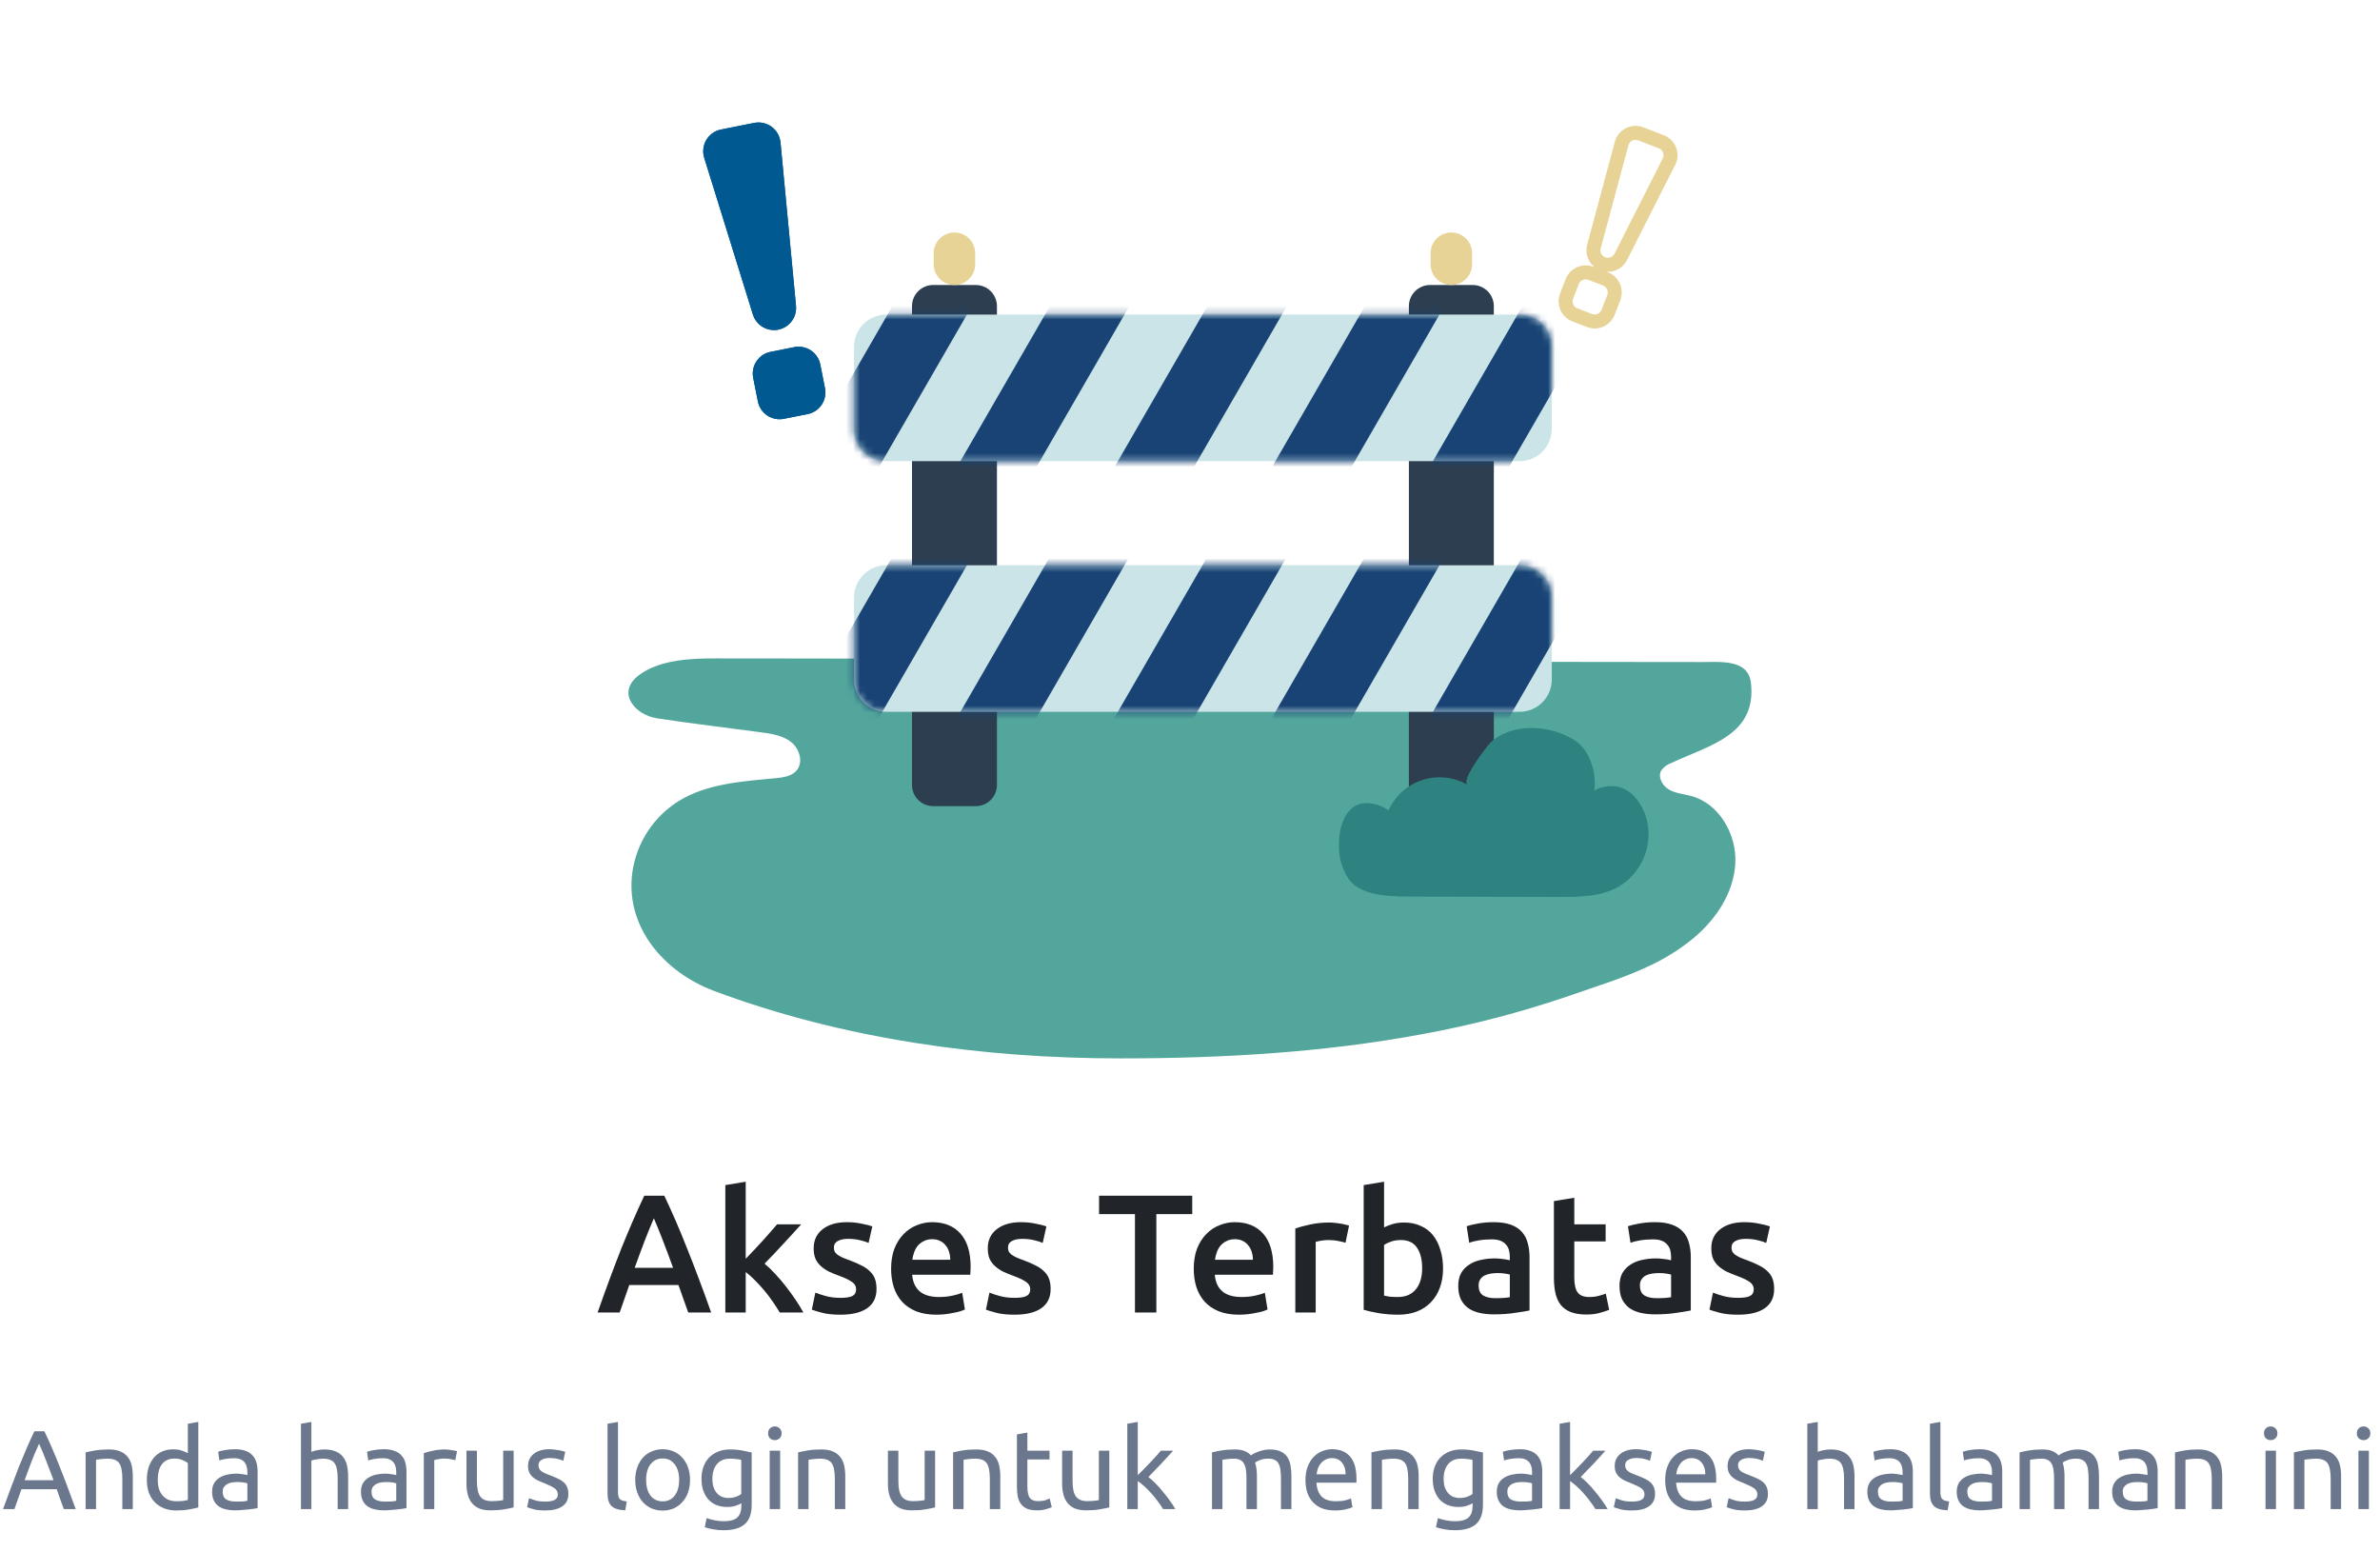 <svg width="339" height="221" viewBox="0 0 339 221" fill="none" xmlns="http://www.w3.org/2000/svg">
<g clip-path="url(#clip0_3231_49714)">
<path d="M234.59 137.713C231.061 139.354 227.298 140.495 223.572 141.796C216.699 144.155 209.659 145.993 202.51 147.292C188.368 149.92 173.943 150.73 159.577 150.73C140.003 150.73 120.055 147.985 101.654 141.103C94.612 138.438 88.924 131.987 90.097 124.045C90.409 122.031 91.146 120.107 92.26 118.401C93.375 116.695 94.84 115.246 96.558 114.151C100.641 111.587 105.689 111.283 110.492 110.825C111.558 110.723 112.763 110.553 113.467 109.727C114.463 108.559 113.888 106.635 112.688 105.681C111.489 104.726 109.884 104.492 108.365 104.289C103.44 103.623 98.493 103.047 93.578 102.296C90.444 101.816 87.714 98.639 91.019 96.144C93.999 93.91 98.589 93.751 102.118 93.767C139.875 93.767 177.632 94.092 215.389 94.252C224.451 94.289 233.471 94.252 242.511 94.284C245.139 94.284 249.004 93.884 249.393 97.231C250.268 104.694 243.498 106.102 238.066 108.66C237.487 108.86 236.983 109.232 236.621 109.727C236.088 110.691 236.802 111.934 237.767 112.472C238.732 113.01 239.873 113.08 240.934 113.373C244.921 114.482 247.41 118.885 247.17 123.016C246.931 127.147 244.441 130.895 241.275 133.56C239.241 135.235 236.993 136.631 234.59 137.713Z" fill="#52A69C"/>
<path d="M200.677 43.605V111.789C200.677 113.456 202.028 114.807 203.694 114.807H209.76C211.427 114.807 212.777 113.456 212.777 111.789V43.605C212.777 41.939 211.427 40.588 209.76 40.588H203.694C202.028 40.588 200.677 41.939 200.677 43.605Z" fill="#2C3E50"/>
<path d="M129.901 43.605V111.789C129.901 113.456 131.252 114.807 132.919 114.807H138.985C140.651 114.807 142.002 113.456 142.002 111.789V43.605C142.002 41.939 140.651 40.588 138.985 40.588H132.919C131.252 40.588 129.901 41.939 129.901 43.605Z" fill="#2C3E50"/>
<path d="M216.439 44.799H126.239C123.704 44.799 121.649 46.854 121.649 49.389V61.089C121.649 63.624 123.704 65.679 126.239 65.679H216.439C218.974 65.679 221.029 63.624 221.029 61.089V49.389C221.029 46.854 218.974 44.799 216.439 44.799Z" fill="#CAE4E7"/>
<mask id="mask0_3231_49714" style="mask-type:luminance" maskUnits="userSpaceOnUse" x="121" y="44" width="101" height="22">
<path d="M216.439 44.799H126.239C123.704 44.799 121.649 46.854 121.649 49.389V61.089C121.649 63.624 123.704 65.679 126.239 65.679H216.439C218.974 65.679 221.029 63.624 221.029 61.089V49.389C221.029 46.854 218.974 44.799 216.439 44.799Z" fill="white"/>
</mask>
<g mask="url(#mask0_3231_49714)">
<path d="M141.223 38.748L132.738 33.85L113.513 67.148L121.998 72.047L141.223 38.748Z" fill="#184374"/>
<path d="M163.661 38.746L155.176 33.848L135.95 67.146L144.436 72.045L163.661 38.746Z" fill="#184374"/>
<path d="M186.093 38.746L177.608 33.848L158.383 67.146L166.868 72.045L186.093 38.746Z" fill="#184374"/>
<path d="M208.526 38.748L200.041 33.85L180.816 67.148L189.301 72.047L208.526 38.748Z" fill="#184374"/>
<path d="M230.963 38.746L222.478 33.848L203.253 67.146L211.738 72.045L230.963 38.746Z" fill="#184374"/>
</g>
<path d="M216.439 80.498H126.239C123.704 80.498 121.649 82.553 121.649 85.088V96.789C121.649 99.323 123.704 101.378 126.239 101.378H216.439C218.974 101.378 221.029 99.323 221.029 96.789V85.088C221.029 82.553 218.974 80.498 216.439 80.498Z" fill="#CAE4E7"/>
<mask id="mask1_3231_49714" style="mask-type:luminance" maskUnits="userSpaceOnUse" x="121" y="80" width="101" height="22">
<path d="M216.439 80.498H126.239C123.704 80.498 121.649 82.553 121.649 85.088V96.789C121.649 99.323 123.704 101.378 126.239 101.378H216.439C218.974 101.378 221.029 99.323 221.029 96.789V85.088C221.029 82.553 218.974 80.498 216.439 80.498Z" fill="white"/>
</mask>
<g mask="url(#mask1_3231_49714)">
<path d="M141.221 74.446L132.736 69.547L113.511 102.846L121.996 107.745L141.221 74.446Z" fill="#184374"/>
<path d="M163.659 74.45L155.174 69.551L135.949 102.85L144.434 107.748L163.659 74.45Z" fill="#184374"/>
<path d="M186.091 74.444L177.606 69.545L158.381 102.844L166.866 107.743L186.091 74.444Z" fill="#184374"/>
<path d="M208.529 74.446L200.044 69.547L180.819 102.846L189.304 107.745L208.529 74.446Z" fill="#184374"/>
<path d="M230.966 74.444L222.481 69.545L203.256 102.844L211.741 107.743L230.966 74.444Z" fill="#184374"/>
</g>
<path d="M135.952 33.109H135.946C134.315 33.109 132.993 34.432 132.993 36.063V37.635C132.993 39.266 134.315 40.588 135.946 40.588H135.952C137.583 40.588 138.905 39.266 138.905 37.635V36.063C138.905 34.432 137.583 33.109 135.952 33.109Z" fill="#E8D397"/>
<path d="M206.727 33.109H206.722C205.091 33.109 203.769 34.432 203.769 36.063V37.635C203.769 39.266 205.091 40.588 206.722 40.588H206.727C208.358 40.588 209.68 39.266 209.68 37.635V36.063C209.68 34.432 208.358 33.109 206.727 33.109Z" fill="#E8D397"/>
<path d="M107.235 44.777L100.305 22.463C100.175 22.041 100.135 21.597 100.188 21.159C100.24 20.721 100.384 20.298 100.61 19.919C100.837 19.541 101.14 19.213 101.501 18.959C101.861 18.705 102.271 18.529 102.704 18.444L107.443 17.5C107.874 17.417 108.318 17.425 108.746 17.524C109.174 17.623 109.577 17.81 109.928 18.073C110.28 18.337 110.572 18.671 110.787 19.054C111.001 19.438 111.133 19.861 111.175 20.299L113.381 43.567C113.453 44.342 113.235 45.117 112.77 45.741C112.304 46.365 111.624 46.794 110.86 46.947C110.095 47.097 109.3 46.959 108.631 46.558C107.962 46.157 107.464 45.523 107.235 44.777ZM107.944 57.139L107.278 53.781C107.124 52.965 107.298 52.122 107.762 51.435C108.226 50.747 108.943 50.27 109.757 50.108L113.11 49.441C113.517 49.357 113.937 49.354 114.346 49.432C114.755 49.511 115.144 49.67 115.491 49.9C115.838 50.13 116.136 50.426 116.368 50.772C116.599 51.118 116.76 51.507 116.841 51.915L117.507 55.273C117.589 55.678 117.589 56.096 117.509 56.502C117.429 56.907 117.269 57.293 117.039 57.637C116.809 57.98 116.514 58.276 116.17 58.505C115.826 58.734 115.44 58.893 115.034 58.973L111.676 59.639C111.267 59.724 110.846 59.726 110.436 59.646C110.026 59.566 109.637 59.406 109.289 59.175C108.942 58.943 108.644 58.645 108.414 58.297C108.183 57.949 108.023 57.559 107.944 57.15V57.139Z" fill="#015992"/>
<path d="M107.235 44.777L100.305 22.463C100.175 22.041 100.135 21.597 100.188 21.159C100.24 20.721 100.384 20.298 100.61 19.919C100.837 19.541 101.14 19.213 101.501 18.959C101.861 18.705 102.271 18.529 102.704 18.444L107.443 17.5C107.874 17.417 108.318 17.425 108.746 17.524C109.174 17.623 109.577 17.81 109.928 18.073C110.28 18.337 110.572 18.671 110.787 19.054C111.001 19.438 111.133 19.861 111.175 20.299L113.381 43.567C113.453 44.342 113.235 45.117 112.77 45.741C112.304 46.365 111.624 46.794 110.86 46.947C110.095 47.097 109.3 46.959 108.631 46.558C107.962 46.157 107.464 45.523 107.235 44.777ZM107.944 57.139L107.278 53.781C107.124 52.965 107.298 52.122 107.762 51.435C108.226 50.747 108.943 50.27 109.757 50.108L113.11 49.441C113.517 49.357 113.937 49.354 114.346 49.432C114.755 49.511 115.144 49.67 115.491 49.9C115.838 50.13 116.136 50.426 116.368 50.772C116.599 51.118 116.76 51.507 116.841 51.915L117.507 55.273C117.589 55.678 117.589 56.096 117.509 56.502C117.429 56.907 117.269 57.293 117.039 57.637C116.809 57.98 116.514 58.276 116.17 58.505C115.826 58.734 115.44 58.893 115.034 58.973L111.676 59.639C111.267 59.724 110.846 59.726 110.436 59.646C110.026 59.566 109.637 59.406 109.289 59.175C108.942 58.943 108.644 58.645 108.414 58.297C108.183 57.949 108.023 57.559 107.944 57.15V57.139Z" fill="#015992"/>
<path d="M227.031 35.129L230.981 20.442C231.055 20.165 231.187 19.907 231.368 19.683C231.548 19.46 231.774 19.277 232.029 19.146C232.285 19.016 232.565 18.94 232.852 18.925C233.139 18.909 233.426 18.954 233.694 19.056L236.626 20.187C236.894 20.289 237.138 20.447 237.341 20.65C237.544 20.852 237.702 21.096 237.805 21.364C237.908 21.632 237.954 21.918 237.939 22.205C237.924 22.492 237.849 22.772 237.719 23.028L230.853 36.589C230.623 37.041 230.234 37.392 229.76 37.574C229.287 37.757 228.762 37.757 228.289 37.575C227.813 37.396 227.421 37.046 227.189 36.594C226.957 36.142 226.9 35.62 227.031 35.129ZM223.139 42.181L223.939 40.102C224.036 39.849 224.182 39.618 224.368 39.421C224.555 39.225 224.778 39.067 225.026 38.958C225.274 38.848 225.541 38.789 225.812 38.783C226.083 38.777 226.352 38.825 226.604 38.924L228.683 39.724C228.936 39.82 229.168 39.966 229.364 40.153C229.56 40.339 229.718 40.563 229.827 40.811C229.937 41.059 229.996 41.326 230.002 41.596C230.008 41.867 229.96 42.137 229.861 42.389L229.062 44.468C228.965 44.721 228.819 44.952 228.632 45.149C228.446 45.345 228.222 45.502 227.974 45.612C227.727 45.721 227.46 45.781 227.189 45.787C226.918 45.792 226.649 45.745 226.396 45.646L224.317 44.846C224.064 44.749 223.833 44.604 223.637 44.417C223.44 44.23 223.283 44.007 223.173 43.759C223.064 43.511 223.004 43.244 222.999 42.973C222.993 42.703 223.041 42.433 223.139 42.181Z" stroke="#E8D397" stroke-width="2" stroke-miterlimit="10"/>
<path d="M221.936 127.744C224.894 127.744 228.013 127.744 230.582 126.257C232.123 125.333 233.34 123.956 234.068 122.314C234.796 120.672 234.999 118.845 234.649 117.083C234.26 115.313 233.226 113.442 231.632 112.498C230.9 112.085 230.061 111.9 229.223 111.965C228.844 111.965 227.144 112.253 227.064 112.754C227.474 110.297 226.531 106.891 224.345 105.473C220.997 103.244 215.448 102.845 212.356 105.702C211.85 106.171 207.985 111.155 209.035 111.763C208.069 111.205 206.996 110.857 205.887 110.74C204.777 110.623 203.655 110.741 202.594 111.085C201.533 111.429 200.556 111.993 199.726 112.738C198.896 113.484 198.232 114.396 197.777 115.414C196.274 114.348 193.816 113.815 192.382 115.265C191.103 116.56 190.703 118.495 190.719 120.319C190.662 122.092 191.174 123.836 192.18 125.297C194.099 127.813 198.779 127.68 201.674 127.691L221.936 127.744Z" fill="#2E8280"/>
</g>
<path d="M98.032 186.92C97.808 186.264 97.576 185.616 97.336 184.976C97.096 184.336 96.864 183.68 96.64 183.008H89.632C89.408 183.68 89.176 184.344 88.936 185C88.712 185.64 88.488 186.28 88.264 186.92H85.12C85.744 185.144 86.336 183.504 86.896 182C87.456 180.496 88 179.072 88.528 177.728C89.072 176.384 89.608 175.104 90.136 173.888C90.664 172.672 91.208 171.472 91.768 170.288H94.624C95.184 171.472 95.728 172.672 96.256 173.888C96.784 175.104 97.312 176.384 97.84 177.728C98.384 179.072 98.936 180.496 99.496 182C100.072 183.504 100.672 185.144 101.296 186.92H98.032ZM93.136 173.504C92.768 174.352 92.344 175.384 91.864 176.6C91.4 177.816 90.912 179.136 90.4 180.56H95.872C95.36 179.136 94.864 177.808 94.384 176.576C93.904 175.344 93.488 174.32 93.136 173.504ZM106.218 179.264C106.586 178.88 106.978 178.472 107.394 178.04C107.81 177.592 108.218 177.152 108.618 176.72C109.018 176.272 109.394 175.848 109.746 175.448C110.114 175.032 110.426 174.672 110.682 174.368H114.114C113.314 175.264 112.466 176.192 111.57 177.152C110.69 178.112 109.802 179.048 108.906 179.96C109.386 180.36 109.89 180.848 110.418 181.424C110.946 181.984 111.458 182.584 111.954 183.224C112.45 183.864 112.914 184.504 113.346 185.144C113.778 185.784 114.138 186.376 114.426 186.92H111.066C110.778 186.424 110.442 185.904 110.058 185.36C109.69 184.816 109.29 184.288 108.858 183.776C108.426 183.264 107.986 182.784 107.538 182.336C107.09 181.872 106.65 181.48 106.218 181.16V186.92H103.314V168.776L106.218 168.296V179.264ZM119.737 184.832C120.505 184.832 121.065 184.744 121.417 184.568C121.769 184.376 121.945 184.056 121.945 183.608C121.945 183.192 121.753 182.848 121.369 182.576C121.001 182.304 120.385 182.008 119.521 181.688C118.993 181.496 118.505 181.296 118.057 181.088C117.625 180.864 117.249 180.608 116.929 180.32C116.609 180.032 116.353 179.688 116.161 179.288C115.985 178.872 115.897 178.368 115.897 177.776C115.897 176.624 116.321 175.72 117.169 175.064C118.017 174.392 119.169 174.056 120.625 174.056C121.361 174.056 122.065 174.128 122.737 174.272C123.409 174.4 123.913 174.528 124.249 174.656L123.721 177.008C123.401 176.864 122.993 176.736 122.497 176.624C122.001 176.496 121.425 176.432 120.769 176.432C120.177 176.432 119.697 176.536 119.329 176.744C118.961 176.936 118.777 177.24 118.777 177.656C118.777 177.864 118.809 178.048 118.873 178.208C118.953 178.368 119.081 178.52 119.257 178.664C119.433 178.792 119.665 178.928 119.953 179.072C120.241 179.2 120.593 179.336 121.009 179.48C121.697 179.736 122.281 179.992 122.761 180.248C123.241 180.488 123.633 180.768 123.937 181.088C124.257 181.392 124.489 181.744 124.633 182.144C124.777 182.544 124.849 183.024 124.849 183.584C124.849 184.784 124.401 185.696 123.505 186.32C122.625 186.928 121.361 187.232 119.713 187.232C118.609 187.232 117.721 187.136 117.049 186.944C116.377 186.768 115.905 186.624 115.633 186.512L116.137 184.088C116.569 184.264 117.081 184.432 117.673 184.592C118.281 184.752 118.969 184.832 119.737 184.832ZM126.926 180.704C126.926 179.6 127.086 178.632 127.406 177.8C127.742 176.968 128.182 176.28 128.726 175.736C129.27 175.176 129.894 174.76 130.598 174.488C131.302 174.2 132.022 174.056 132.758 174.056C134.486 174.056 135.83 174.592 136.79 175.664C137.766 176.736 138.254 178.336 138.254 180.464C138.254 180.624 138.246 180.808 138.23 181.016C138.23 181.208 138.222 181.384 138.206 181.544H129.926C130.006 182.552 130.358 183.336 130.982 183.896C131.622 184.44 132.542 184.712 133.742 184.712C134.446 184.712 135.086 184.648 135.662 184.52C136.254 184.392 136.718 184.256 137.054 184.112L137.438 186.488C137.278 186.568 137.054 186.656 136.766 186.752C136.494 186.832 136.174 186.904 135.806 186.968C135.454 187.048 135.07 187.112 134.654 187.16C134.238 187.208 133.814 187.232 133.382 187.232C132.278 187.232 131.318 187.072 130.502 186.752C129.686 186.416 129.014 185.96 128.486 185.384C127.958 184.792 127.566 184.104 127.31 183.32C127.054 182.52 126.926 181.648 126.926 180.704ZM135.35 179.408C135.35 179.008 135.294 178.632 135.182 178.28C135.07 177.912 134.902 177.6 134.678 177.344C134.47 177.072 134.206 176.864 133.886 176.72C133.582 176.56 133.214 176.48 132.782 176.48C132.334 176.48 131.942 176.568 131.606 176.744C131.27 176.904 130.982 177.12 130.742 177.392C130.518 177.664 130.342 177.976 130.214 178.328C130.086 178.68 129.998 179.04 129.95 179.408H135.35ZM144.537 184.832C145.305 184.832 145.865 184.744 146.217 184.568C146.569 184.376 146.745 184.056 146.745 183.608C146.745 183.192 146.553 182.848 146.169 182.576C145.801 182.304 145.185 182.008 144.321 181.688C143.793 181.496 143.305 181.296 142.857 181.088C142.425 180.864 142.049 180.608 141.729 180.32C141.409 180.032 141.153 179.688 140.961 179.288C140.785 178.872 140.697 178.368 140.697 177.776C140.697 176.624 141.121 175.72 141.969 175.064C142.817 174.392 143.969 174.056 145.425 174.056C146.161 174.056 146.865 174.128 147.537 174.272C148.209 174.4 148.713 174.528 149.049 174.656L148.521 177.008C148.201 176.864 147.793 176.736 147.297 176.624C146.801 176.496 146.225 176.432 145.569 176.432C144.977 176.432 144.497 176.536 144.129 176.744C143.761 176.936 143.577 177.24 143.577 177.656C143.577 177.864 143.609 178.048 143.673 178.208C143.753 178.368 143.881 178.52 144.057 178.664C144.233 178.792 144.465 178.928 144.753 179.072C145.041 179.2 145.393 179.336 145.809 179.48C146.497 179.736 147.081 179.992 147.561 180.248C148.041 180.488 148.433 180.768 148.737 181.088C149.057 181.392 149.289 181.744 149.433 182.144C149.577 182.544 149.649 183.024 149.649 183.584C149.649 184.784 149.201 185.696 148.305 186.32C147.425 186.928 146.161 187.232 144.513 187.232C143.409 187.232 142.521 187.136 141.849 186.944C141.177 186.768 140.705 186.624 140.433 186.512L140.937 184.088C141.369 184.264 141.881 184.432 142.473 184.592C143.081 184.752 143.769 184.832 144.537 184.832ZM169.819 170.288V172.904H164.707V186.92H161.659V172.904H156.547V170.288H169.819ZM170.033 180.704C170.033 179.6 170.193 178.632 170.513 177.8C170.849 176.968 171.289 176.28 171.833 175.736C172.377 175.176 173.001 174.76 173.705 174.488C174.409 174.2 175.129 174.056 175.865 174.056C177.593 174.056 178.937 174.592 179.897 175.664C180.873 176.736 181.361 178.336 181.361 180.464C181.361 180.624 181.353 180.808 181.337 181.016C181.337 181.208 181.329 181.384 181.313 181.544H173.033C173.113 182.552 173.465 183.336 174.089 183.896C174.729 184.44 175.649 184.712 176.849 184.712C177.553 184.712 178.193 184.648 178.769 184.52C179.361 184.392 179.825 184.256 180.161 184.112L180.545 186.488C180.385 186.568 180.161 186.656 179.873 186.752C179.601 186.832 179.281 186.904 178.913 186.968C178.561 187.048 178.177 187.112 177.761 187.16C177.345 187.208 176.921 187.232 176.489 187.232C175.385 187.232 174.425 187.072 173.609 186.752C172.793 186.416 172.121 185.96 171.593 185.384C171.065 184.792 170.673 184.104 170.417 183.32C170.161 182.52 170.033 181.648 170.033 180.704ZM178.457 179.408C178.457 179.008 178.401 178.632 178.289 178.28C178.177 177.912 178.009 177.6 177.785 177.344C177.577 177.072 177.313 176.864 176.993 176.72C176.689 176.56 176.321 176.48 175.889 176.48C175.441 176.48 175.049 176.568 174.713 176.744C174.377 176.904 174.089 177.12 173.849 177.392C173.625 177.664 173.449 177.976 173.321 178.328C173.193 178.68 173.105 179.04 173.057 179.408H178.457ZM191.652 176.984C191.412 176.904 191.076 176.824 190.644 176.744C190.228 176.648 189.74 176.6 189.18 176.6C188.86 176.6 188.516 176.632 188.148 176.696C187.796 176.76 187.548 176.816 187.404 176.864V186.92H184.5V174.968C185.06 174.76 185.756 174.568 186.588 174.392C187.436 174.2 188.372 174.104 189.396 174.104C189.588 174.104 189.812 174.12 190.068 174.152C190.324 174.168 190.58 174.2 190.836 174.248C191.092 174.28 191.34 174.328 191.58 174.392C191.82 174.44 192.012 174.488 192.156 174.536L191.652 176.984ZM202.568 180.608C202.568 179.376 202.32 178.4 201.824 177.68C201.344 176.96 200.576 176.6 199.52 176.6C199.04 176.6 198.584 176.672 198.152 176.816C197.736 176.96 197.4 177.12 197.144 177.296V184.52C197.352 184.568 197.616 184.616 197.936 184.664C198.272 184.696 198.672 184.712 199.136 184.712C200.208 184.712 201.048 184.352 201.656 183.632C202.264 182.896 202.568 181.888 202.568 180.608ZM205.544 180.656C205.544 181.664 205.392 182.576 205.088 183.392C204.8 184.192 204.376 184.88 203.816 185.456C203.272 186.032 202.608 186.472 201.824 186.776C201.04 187.08 200.152 187.232 199.16 187.232C198.2 187.232 197.28 187.16 196.4 187.016C195.536 186.872 194.816 186.712 194.24 186.536V168.776L197.144 168.296V174.8C197.48 174.624 197.888 174.464 198.368 174.32C198.864 174.176 199.408 174.104 200 174.104C200.88 174.104 201.664 174.264 202.352 174.584C203.056 174.888 203.64 175.328 204.104 175.904C204.568 176.48 204.92 177.176 205.16 177.992C205.416 178.792 205.544 179.68 205.544 180.656ZM213.012 184.88C213.908 184.88 214.588 184.832 215.052 184.736V181.52C214.892 181.472 214.66 181.424 214.356 181.376C214.052 181.328 213.716 181.304 213.348 181.304C213.028 181.304 212.7 181.328 212.364 181.376C212.044 181.424 211.748 181.512 211.476 181.64C211.22 181.768 211.012 181.952 210.852 182.192C210.692 182.416 210.612 182.704 210.612 183.056C210.612 183.744 210.828 184.224 211.26 184.496C211.692 184.752 212.276 184.88 213.012 184.88ZM212.772 174.056C213.732 174.056 214.54 174.176 215.196 174.416C215.852 174.656 216.372 174.992 216.756 175.424C217.156 175.856 217.436 176.384 217.596 177.008C217.772 177.616 217.86 178.288 217.86 179.024V186.632C217.412 186.728 216.732 186.84 215.82 186.968C214.924 187.112 213.908 187.184 212.772 187.184C212.02 187.184 211.332 187.112 210.708 186.968C210.084 186.824 209.548 186.592 209.1 186.272C208.668 185.952 208.324 185.536 208.068 185.024C207.828 184.512 207.708 183.88 207.708 183.128C207.708 182.408 207.844 181.8 208.116 181.304C208.404 180.808 208.788 180.408 209.268 180.104C209.748 179.784 210.3 179.56 210.924 179.432C211.564 179.288 212.228 179.216 212.916 179.216C213.236 179.216 213.572 179.24 213.924 179.288C214.276 179.32 214.652 179.384 215.052 179.48V179C215.052 178.664 215.012 178.344 214.932 178.04C214.852 177.736 214.708 177.472 214.5 177.248C214.308 177.008 214.044 176.824 213.708 176.696C213.388 176.568 212.98 176.504 212.484 176.504C211.812 176.504 211.196 176.552 210.636 176.648C210.076 176.744 209.62 176.856 209.268 176.984L208.908 174.632C209.276 174.504 209.812 174.376 210.516 174.248C211.22 174.12 211.972 174.056 212.772 174.056ZM221.333 171.056L224.237 170.576V174.368H228.701V176.792H224.237V181.904C224.237 182.912 224.397 183.632 224.717 184.064C225.037 184.496 225.581 184.712 226.349 184.712C226.877 184.712 227.341 184.656 227.741 184.544C228.157 184.432 228.485 184.328 228.725 184.232L229.205 186.536C228.869 186.68 228.429 186.824 227.885 186.968C227.341 187.128 226.701 187.208 225.965 187.208C225.069 187.208 224.317 187.088 223.709 186.848C223.117 186.608 222.645 186.264 222.293 185.816C221.941 185.352 221.693 184.8 221.549 184.16C221.405 183.504 221.333 182.76 221.333 181.928V171.056ZM235.984 184.88C236.88 184.88 237.56 184.832 238.024 184.736V181.52C237.864 181.472 237.632 181.424 237.328 181.376C237.024 181.328 236.688 181.304 236.32 181.304C236 181.304 235.672 181.328 235.336 181.376C235.016 181.424 234.72 181.512 234.448 181.64C234.192 181.768 233.984 181.952 233.824 182.192C233.664 182.416 233.584 182.704 233.584 183.056C233.584 183.744 233.8 184.224 234.232 184.496C234.664 184.752 235.248 184.88 235.984 184.88ZM235.744 174.056C236.704 174.056 237.512 174.176 238.168 174.416C238.824 174.656 239.344 174.992 239.728 175.424C240.128 175.856 240.408 176.384 240.568 177.008C240.744 177.616 240.832 178.288 240.832 179.024V186.632C240.384 186.728 239.704 186.84 238.792 186.968C237.896 187.112 236.88 187.184 235.744 187.184C234.992 187.184 234.304 187.112 233.68 186.968C233.056 186.824 232.52 186.592 232.072 186.272C231.64 185.952 231.296 185.536 231.04 185.024C230.8 184.512 230.68 183.88 230.68 183.128C230.68 182.408 230.816 181.8 231.088 181.304C231.376 180.808 231.76 180.408 232.24 180.104C232.72 179.784 233.272 179.56 233.896 179.432C234.536 179.288 235.2 179.216 235.888 179.216C236.208 179.216 236.544 179.24 236.896 179.288C237.248 179.32 237.624 179.384 238.024 179.48V179C238.024 178.664 237.984 178.344 237.904 178.04C237.824 177.736 237.68 177.472 237.472 177.248C237.28 177.008 237.016 176.824 236.68 176.696C236.36 176.568 235.952 176.504 235.456 176.504C234.784 176.504 234.168 176.552 233.608 176.648C233.048 176.744 232.592 176.856 232.24 176.984L231.88 174.632C232.248 174.504 232.784 174.376 233.488 174.248C234.192 174.12 234.944 174.056 235.744 174.056ZM247.592 184.832C248.36 184.832 248.92 184.744 249.272 184.568C249.624 184.376 249.8 184.056 249.8 183.608C249.8 183.192 249.608 182.848 249.224 182.576C248.856 182.304 248.24 182.008 247.376 181.688C246.848 181.496 246.36 181.296 245.912 181.088C245.48 180.864 245.104 180.608 244.784 180.32C244.464 180.032 244.208 179.688 244.016 179.288C243.84 178.872 243.752 178.368 243.752 177.776C243.752 176.624 244.176 175.72 245.024 175.064C245.872 174.392 247.024 174.056 248.48 174.056C249.216 174.056 249.92 174.128 250.592 174.272C251.264 174.4 251.768 174.528 252.104 174.656L251.576 177.008C251.256 176.864 250.848 176.736 250.352 176.624C249.856 176.496 249.28 176.432 248.624 176.432C248.032 176.432 247.552 176.536 247.184 176.744C246.816 176.936 246.632 177.24 246.632 177.656C246.632 177.864 246.664 178.048 246.728 178.208C246.808 178.368 246.936 178.52 247.112 178.664C247.288 178.792 247.52 178.928 247.808 179.072C248.096 179.2 248.448 179.336 248.864 179.48C249.552 179.736 250.136 179.992 250.616 180.248C251.096 180.488 251.488 180.768 251.792 181.088C252.112 181.392 252.344 181.744 252.488 182.144C252.632 182.544 252.704 183.024 252.704 183.584C252.704 184.784 252.256 185.696 251.36 186.32C250.48 186.928 249.216 187.232 247.568 187.232C246.464 187.232 245.576 187.136 244.904 186.944C244.232 186.768 243.76 186.624 243.488 186.512L243.992 184.088C244.424 184.264 244.936 184.432 245.528 184.592C246.136 184.752 246.824 184.832 247.592 184.832Z" fill="#212529"/>
<path d="M9.089 214.92C8.907 214.44 8.737 213.971 8.577 213.512C8.417 213.043 8.251 212.568 8.081 212.088H3.057L2.049 214.92H0.433C0.859 213.747 1.259 212.664 1.633 211.672C2.006 210.669 2.369 209.72 2.721 208.824C3.083 207.928 3.441 207.075 3.793 206.264C4.145 205.443 4.513 204.632 4.897 203.832H6.321C6.705 204.632 7.073 205.443 7.425 206.264C7.777 207.075 8.129 207.928 8.481 208.824C8.843 209.72 9.211 210.669 9.585 211.672C9.958 212.664 10.358 213.747 10.785 214.92H9.089ZM7.633 210.808C7.291 209.88 6.95 208.984 6.609 208.12C6.278 207.245 5.931 206.408 5.569 205.608C5.195 206.408 4.838 207.245 4.497 208.12C4.166 208.984 3.835 209.88 3.505 210.808H7.633ZM12.194 206.84C12.535 206.755 12.989 206.664 13.554 206.568C14.119 206.472 14.77 206.424 15.506 206.424C16.167 206.424 16.717 206.52 17.154 206.712C17.591 206.893 17.938 207.155 18.194 207.496C18.461 207.827 18.647 208.227 18.754 208.696C18.861 209.165 18.914 209.683 18.914 210.248V214.92H17.426V210.568C17.426 210.056 17.389 209.619 17.314 209.256C17.25 208.893 17.138 208.6 16.978 208.376C16.818 208.152 16.605 207.992 16.338 207.896C16.071 207.789 15.741 207.736 15.346 207.736C15.186 207.736 15.021 207.741 14.85 207.752C14.679 207.763 14.514 207.779 14.354 207.8C14.205 207.811 14.066 207.827 13.938 207.848C13.821 207.869 13.735 207.885 13.682 207.896V214.92H12.194V206.84ZM26.758 208.36C26.576 208.211 26.315 208.067 25.974 207.928C25.632 207.789 25.259 207.72 24.854 207.72C24.427 207.72 24.059 207.8 23.75 207.96C23.451 208.109 23.206 208.323 23.014 208.6C22.822 208.867 22.683 209.187 22.598 209.56C22.512 209.933 22.47 210.333 22.47 210.76C22.47 211.731 22.71 212.483 23.19 213.016C23.67 213.539 24.31 213.8 25.11 213.8C25.515 213.8 25.851 213.784 26.118 213.752C26.395 213.709 26.608 213.667 26.758 213.624V208.36ZM26.758 202.76L28.246 202.504V214.68C27.904 214.776 27.467 214.872 26.934 214.968C26.4 215.064 25.787 215.112 25.094 215.112C24.454 215.112 23.878 215.011 23.366 214.808C22.854 214.605 22.416 214.317 22.054 213.944C21.691 213.571 21.408 213.117 21.206 212.584C21.014 212.04 20.918 211.432 20.918 210.76C20.918 210.12 20.998 209.533 21.158 209C21.328 208.467 21.574 208.008 21.894 207.624C22.214 207.24 22.603 206.941 23.062 206.728C23.531 206.515 24.064 206.408 24.662 206.408C25.142 206.408 25.563 206.472 25.926 206.6C26.299 206.728 26.576 206.851 26.758 206.968V202.76ZM33.619 213.848C33.971 213.848 34.281 213.843 34.547 213.832C34.825 213.811 35.054 213.779 35.235 213.736V211.256C35.129 211.203 34.953 211.16 34.707 211.128C34.473 211.085 34.185 211.064 33.843 211.064C33.619 211.064 33.379 211.08 33.123 211.112C32.878 211.144 32.649 211.213 32.435 211.32C32.233 211.416 32.062 211.555 31.923 211.736C31.785 211.907 31.715 212.136 31.715 212.424C31.715 212.957 31.886 213.331 32.227 213.544C32.569 213.747 33.033 213.848 33.619 213.848ZM33.491 206.392C34.089 206.392 34.59 206.472 34.995 206.632C35.411 206.781 35.742 207 35.987 207.288C36.243 207.565 36.425 207.901 36.531 208.296C36.638 208.68 36.691 209.107 36.691 209.576V214.776C36.563 214.797 36.382 214.829 36.147 214.872C35.923 214.904 35.667 214.936 35.379 214.968C35.091 215 34.777 215.027 34.435 215.048C34.105 215.08 33.774 215.096 33.443 215.096C32.974 215.096 32.542 215.048 32.147 214.952C31.753 214.856 31.411 214.707 31.123 214.504C30.835 214.291 30.611 214.013 30.451 213.672C30.291 213.331 30.211 212.92 30.211 212.44C30.211 211.981 30.302 211.587 30.483 211.256C30.675 210.925 30.931 210.659 31.251 210.456C31.571 210.253 31.945 210.104 32.371 210.008C32.798 209.912 33.246 209.864 33.715 209.864C33.865 209.864 34.019 209.875 34.179 209.896C34.339 209.907 34.489 209.928 34.627 209.96C34.777 209.981 34.905 210.003 35.011 210.024C35.118 210.045 35.193 210.061 35.235 210.072V209.656C35.235 209.411 35.209 209.171 35.155 208.936C35.102 208.691 35.006 208.477 34.867 208.296C34.729 208.104 34.537 207.955 34.291 207.848C34.057 207.731 33.747 207.672 33.363 207.672C32.873 207.672 32.441 207.709 32.067 207.784C31.705 207.848 31.433 207.917 31.251 207.992L31.075 206.76C31.267 206.675 31.587 206.595 32.035 206.52C32.483 206.435 32.969 206.392 33.491 206.392ZM42.866 214.92V202.76L44.354 202.504V206.76C44.631 206.653 44.925 206.573 45.234 206.52C45.554 206.456 45.869 206.424 46.178 206.424C46.839 206.424 47.389 206.52 47.826 206.712C48.263 206.893 48.61 207.155 48.866 207.496C49.133 207.827 49.319 208.227 49.426 208.696C49.533 209.165 49.586 209.683 49.586 210.248V214.92H48.098V210.568C48.098 210.056 48.061 209.619 47.986 209.256C47.922 208.893 47.81 208.6 47.65 208.376C47.49 208.152 47.277 207.992 47.01 207.896C46.743 207.789 46.413 207.736 46.018 207.736C45.858 207.736 45.693 207.747 45.522 207.768C45.351 207.789 45.186 207.816 45.026 207.848C44.877 207.869 44.738 207.896 44.61 207.928C44.493 207.96 44.407 207.987 44.354 208.008V214.92H42.866ZM54.823 213.848C55.175 213.848 55.484 213.843 55.751 213.832C56.028 213.811 56.257 213.779 56.439 213.736V211.256C56.332 211.203 56.156 211.16 55.911 211.128C55.676 211.085 55.388 211.064 55.047 211.064C54.823 211.064 54.583 211.08 54.327 211.112C54.081 211.144 53.852 211.213 53.639 211.32C53.436 211.416 53.265 211.555 53.127 211.736C52.988 211.907 52.919 212.136 52.919 212.424C52.919 212.957 53.089 213.331 53.431 213.544C53.772 213.747 54.236 213.848 54.823 213.848ZM54.695 206.392C55.292 206.392 55.793 206.472 56.199 206.632C56.615 206.781 56.945 207 57.191 207.288C57.447 207.565 57.628 207.901 57.735 208.296C57.841 208.68 57.895 209.107 57.895 209.576V214.776C57.767 214.797 57.585 214.829 57.351 214.872C57.127 214.904 56.871 214.936 56.583 214.968C56.295 215 55.98 215.027 55.639 215.048C55.308 215.08 54.977 215.096 54.647 215.096C54.177 215.096 53.745 215.048 53.351 214.952C52.956 214.856 52.615 214.707 52.327 214.504C52.039 214.291 51.815 214.013 51.655 213.672C51.495 213.331 51.415 212.92 51.415 212.44C51.415 211.981 51.505 211.587 51.687 211.256C51.879 210.925 52.135 210.659 52.455 210.456C52.775 210.253 53.148 210.104 53.575 210.008C54.001 209.912 54.449 209.864 54.919 209.864C55.068 209.864 55.223 209.875 55.383 209.896C55.543 209.907 55.692 209.928 55.831 209.96C55.98 209.981 56.108 210.003 56.215 210.024C56.321 210.045 56.396 210.061 56.439 210.072V209.656C56.439 209.411 56.412 209.171 56.359 208.936C56.305 208.691 56.209 208.477 56.071 208.296C55.932 208.104 55.74 207.955 55.495 207.848C55.26 207.731 54.951 207.672 54.567 207.672C54.076 207.672 53.644 207.709 53.271 207.784C52.908 207.848 52.636 207.917 52.455 207.992L52.279 206.76C52.471 206.675 52.791 206.595 53.239 206.52C53.687 206.435 54.172 206.392 54.695 206.392ZM63.438 206.424C63.566 206.424 63.71 206.435 63.87 206.456C64.041 206.467 64.206 206.488 64.366 206.52C64.526 206.541 64.67 206.568 64.798 206.6C64.937 206.621 65.038 206.643 65.102 206.664L64.846 207.96C64.729 207.917 64.531 207.869 64.254 207.816C63.987 207.752 63.641 207.72 63.214 207.72C62.937 207.72 62.659 207.752 62.382 207.816C62.115 207.869 61.939 207.907 61.854 207.928V214.92H60.366V206.952C60.718 206.824 61.155 206.707 61.678 206.6C62.201 206.483 62.787 206.424 63.438 206.424ZM73.162 214.68C72.82 214.765 72.367 214.856 71.802 214.952C71.247 215.048 70.602 215.096 69.866 215.096C69.226 215.096 68.687 215.005 68.25 214.824C67.812 214.632 67.46 214.365 67.194 214.024C66.927 213.683 66.735 213.283 66.618 212.824C66.501 212.355 66.442 211.837 66.442 211.272V206.6H67.93V210.952C67.93 211.965 68.09 212.691 68.41 213.128C68.73 213.565 69.269 213.784 70.026 213.784C70.186 213.784 70.351 213.779 70.522 213.768C70.692 213.757 70.853 213.747 71.002 213.736C71.151 213.715 71.284 213.699 71.402 213.688C71.53 213.667 71.621 213.645 71.674 213.624V206.6H73.162V214.68ZM77.661 213.848C78.269 213.848 78.717 213.768 79.005 213.608C79.304 213.448 79.453 213.192 79.453 212.84C79.453 212.477 79.309 212.189 79.021 211.976C78.733 211.763 78.259 211.523 77.597 211.256C77.277 211.128 76.968 211 76.669 210.872C76.381 210.733 76.131 210.573 75.917 210.392C75.704 210.211 75.533 209.992 75.405 209.736C75.277 209.48 75.213 209.165 75.213 208.792C75.213 208.056 75.485 207.475 76.029 207.048C76.573 206.611 77.315 206.392 78.253 206.392C78.488 206.392 78.723 206.408 78.957 206.44C79.192 206.461 79.411 206.493 79.613 206.536C79.816 206.568 79.992 206.605 80.141 206.648C80.301 206.691 80.424 206.728 80.509 206.76L80.237 208.04C80.077 207.955 79.827 207.869 79.485 207.784C79.144 207.688 78.733 207.64 78.253 207.64C77.837 207.64 77.475 207.725 77.165 207.896C76.856 208.056 76.701 208.312 76.701 208.664C76.701 208.845 76.733 209.005 76.797 209.144C76.872 209.283 76.979 209.411 77.117 209.528C77.267 209.635 77.448 209.736 77.661 209.832C77.875 209.928 78.131 210.029 78.429 210.136C78.824 210.285 79.176 210.435 79.485 210.584C79.795 210.723 80.056 210.888 80.269 211.08C80.493 211.272 80.664 211.507 80.781 211.784C80.899 212.051 80.957 212.381 80.957 212.776C80.957 213.544 80.669 214.125 80.093 214.52C79.528 214.915 78.717 215.112 77.661 215.112C76.925 215.112 76.349 215.048 75.933 214.92C75.517 214.803 75.235 214.712 75.085 214.648L75.357 213.368C75.528 213.432 75.8 213.528 76.173 213.656C76.547 213.784 77.043 213.848 77.661 213.848ZM89.065 215.08C88.148 215.059 87.497 214.861 87.113 214.488C86.729 214.115 86.537 213.533 86.537 212.744V202.76L88.025 202.504V212.504C88.025 212.749 88.046 212.952 88.089 213.112C88.132 213.272 88.201 213.4 88.297 213.496C88.393 213.592 88.521 213.667 88.681 213.72C88.841 213.763 89.038 213.8 89.273 213.832L89.065 215.08ZM98.288 210.76C98.288 211.421 98.192 212.019 98 212.552C97.808 213.085 97.536 213.544 97.184 213.928C96.843 214.312 96.432 214.611 95.952 214.824C95.472 215.027 94.949 215.128 94.384 215.128C93.819 215.128 93.296 215.027 92.816 214.824C92.336 214.611 91.92 214.312 91.568 213.928C91.227 213.544 90.96 213.085 90.768 212.552C90.576 212.019 90.48 211.421 90.48 210.76C90.48 210.109 90.576 209.517 90.768 208.984C90.96 208.44 91.227 207.976 91.568 207.592C91.92 207.208 92.336 206.915 92.816 206.712C93.296 206.499 93.819 206.392 94.384 206.392C94.949 206.392 95.472 206.499 95.952 206.712C96.432 206.915 96.843 207.208 97.184 207.592C97.536 207.976 97.808 208.44 98 208.984C98.192 209.517 98.288 210.109 98.288 210.76ZM96.736 210.76C96.736 209.821 96.523 209.08 96.096 208.536C95.68 207.981 95.109 207.704 94.384 207.704C93.659 207.704 93.083 207.981 92.656 208.536C92.24 209.08 92.032 209.821 92.032 210.76C92.032 211.699 92.24 212.445 92.656 213C93.083 213.544 93.659 213.816 94.384 213.816C95.109 213.816 95.68 213.544 96.096 213C96.523 212.445 96.736 211.699 96.736 210.76ZM105.598 214.088C105.47 214.173 105.219 214.285 104.846 214.424C104.483 214.552 104.056 214.616 103.566 214.616C103.064 214.616 102.59 214.536 102.142 214.376C101.704 214.216 101.32 213.971 100.99 213.64C100.659 213.299 100.398 212.877 100.206 212.376C100.014 211.875 99.918 211.277 99.918 210.584C99.918 209.976 100.008 209.421 100.19 208.92C100.371 208.408 100.632 207.971 100.974 207.608C101.326 207.235 101.752 206.947 102.254 206.744C102.755 206.531 103.32 206.424 103.95 206.424C104.643 206.424 105.246 206.477 105.758 206.584C106.28 206.68 106.718 206.771 107.07 206.856V214.28C107.07 215.56 106.739 216.488 106.078 217.064C105.416 217.64 104.414 217.928 103.07 217.928C102.547 217.928 102.051 217.885 101.582 217.8C101.123 217.715 100.723 217.613 100.382 217.496L100.654 216.2C100.952 216.317 101.315 216.419 101.742 216.504C102.179 216.6 102.632 216.648 103.102 216.648C103.987 216.648 104.622 216.472 105.006 216.12C105.4 215.768 105.598 215.208 105.598 214.44V214.088ZM105.582 207.912C105.432 207.869 105.23 207.832 104.974 207.8C104.728 207.757 104.392 207.736 103.966 207.736C103.166 207.736 102.547 207.997 102.11 208.52C101.683 209.043 101.47 209.736 101.47 210.6C101.47 211.08 101.528 211.491 101.646 211.832C101.774 212.173 101.939 212.456 102.142 212.68C102.355 212.904 102.595 213.069 102.862 213.176C103.139 213.283 103.422 213.336 103.71 213.336C104.104 213.336 104.467 213.283 104.798 213.176C105.128 213.059 105.39 212.925 105.582 212.776V207.912ZM111.12 214.92H109.632V206.6H111.12V214.92ZM110.368 205.096C110.101 205.096 109.872 205.011 109.68 204.84C109.498 204.659 109.408 204.419 109.408 204.12C109.408 203.821 109.498 203.587 109.68 203.416C109.872 203.235 110.101 203.144 110.368 203.144C110.634 203.144 110.858 203.235 111.04 203.416C111.232 203.587 111.328 203.821 111.328 204.12C111.328 204.419 111.232 204.659 111.04 204.84C110.858 205.011 110.634 205.096 110.368 205.096ZM113.678 206.84C114.02 206.755 114.473 206.664 115.038 206.568C115.604 206.472 116.254 206.424 116.99 206.424C117.652 206.424 118.201 206.52 118.638 206.712C119.076 206.893 119.422 207.155 119.678 207.496C119.945 207.827 120.132 208.227 120.238 208.696C120.345 209.165 120.398 209.683 120.398 210.248V214.92H118.91V210.568C118.91 210.056 118.873 209.619 118.798 209.256C118.734 208.893 118.622 208.6 118.462 208.376C118.302 208.152 118.089 207.992 117.822 207.896C117.556 207.789 117.225 207.736 116.83 207.736C116.67 207.736 116.505 207.741 116.334 207.752C116.164 207.763 115.998 207.779 115.838 207.8C115.689 207.811 115.55 207.827 115.422 207.848C115.305 207.869 115.22 207.885 115.166 207.896V214.92H113.678V206.84ZM133.193 214.68C132.852 214.765 132.398 214.856 131.833 214.952C131.278 215.048 130.633 215.096 129.897 215.096C129.257 215.096 128.718 215.005 128.281 214.824C127.844 214.632 127.492 214.365 127.225 214.024C126.958 213.683 126.766 213.283 126.649 212.824C126.532 212.355 126.473 211.837 126.473 211.272V206.6H127.961V210.952C127.961 211.965 128.121 212.691 128.441 213.128C128.761 213.565 129.3 213.784 130.057 213.784C130.217 213.784 130.382 213.779 130.553 213.768C130.724 213.757 130.884 213.747 131.033 213.736C131.182 213.715 131.316 213.699 131.433 213.688C131.561 213.667 131.652 213.645 131.705 213.624V206.6H133.193V214.68ZM135.757 206.84C136.098 206.755 136.551 206.664 137.117 206.568C137.682 206.472 138.333 206.424 139.069 206.424C139.73 206.424 140.279 206.52 140.717 206.712C141.154 206.893 141.501 207.155 141.757 207.496C142.023 207.827 142.21 208.227 142.317 208.696C142.423 209.165 142.477 209.683 142.477 210.248V214.92H140.989V210.568C140.989 210.056 140.951 209.619 140.877 209.256C140.813 208.893 140.701 208.6 140.541 208.376C140.381 208.152 140.167 207.992 139.901 207.896C139.634 207.789 139.303 207.736 138.909 207.736C138.749 207.736 138.583 207.741 138.413 207.752C138.242 207.763 138.077 207.779 137.917 207.8C137.767 207.811 137.629 207.827 137.501 207.848C137.383 207.869 137.298 207.885 137.245 207.896V214.92H135.757V206.84ZM146.336 206.6H149.488V207.848H146.336V211.688C146.336 212.104 146.368 212.451 146.432 212.728C146.496 212.995 146.592 213.208 146.72 213.368C146.848 213.517 147.008 213.624 147.2 213.688C147.392 213.752 147.616 213.784 147.872 213.784C148.32 213.784 148.677 213.736 148.944 213.64C149.221 213.533 149.413 213.459 149.52 213.416L149.808 214.648C149.659 214.723 149.397 214.813 149.024 214.92C148.651 215.037 148.224 215.096 147.744 215.096C147.179 215.096 146.709 215.027 146.336 214.888C145.973 214.739 145.68 214.52 145.456 214.232C145.232 213.944 145.072 213.592 144.976 213.176C144.891 212.749 144.848 212.259 144.848 211.704V204.28L146.336 204.024V206.6ZM158.006 214.68C157.664 214.765 157.211 214.856 156.646 214.952C156.091 215.048 155.446 215.096 154.71 215.096C154.07 215.096 153.531 215.005 153.094 214.824C152.656 214.632 152.304 214.365 152.038 214.024C151.771 213.683 151.579 213.283 151.462 212.824C151.344 212.355 151.286 211.837 151.286 211.272V206.6H152.774V210.952C152.774 211.965 152.934 212.691 153.254 213.128C153.574 213.565 154.112 213.784 154.87 213.784C155.03 213.784 155.195 213.779 155.366 213.768C155.536 213.757 155.696 213.747 155.846 213.736C155.995 213.715 156.128 213.699 156.246 213.688C156.374 213.667 156.464 213.645 156.518 213.624V206.6H158.006V214.68ZM163.577 210.344C163.897 210.589 164.233 210.893 164.585 211.256C164.948 211.619 165.3 212.013 165.641 212.44C165.993 212.856 166.324 213.283 166.633 213.72C166.942 214.147 167.204 214.547 167.417 214.92H165.673C165.449 214.547 165.188 214.168 164.889 213.784C164.601 213.389 164.297 213.016 163.977 212.664C163.657 212.301 163.332 211.971 163.001 211.672C162.67 211.373 162.356 211.123 162.057 210.92V214.92H160.569V202.76L162.057 202.504V210.088C162.313 209.832 162.596 209.549 162.905 209.24C163.214 208.931 163.518 208.616 163.817 208.296C164.116 207.976 164.398 207.672 164.665 207.384C164.932 207.085 165.161 206.824 165.353 206.6H167.097C166.852 206.867 166.585 207.16 166.297 207.48C166.009 207.8 165.71 208.125 165.401 208.456C165.092 208.776 164.777 209.101 164.457 209.432C164.148 209.752 163.854 210.056 163.577 210.344ZM172.632 206.84C172.973 206.755 173.421 206.664 173.976 206.568C174.541 206.472 175.192 206.424 175.928 206.424C176.461 206.424 176.909 206.499 177.272 206.648C177.634 206.787 177.938 206.995 178.184 207.272C178.258 207.219 178.376 207.144 178.536 207.048C178.696 206.952 178.893 206.861 179.128 206.776C179.362 206.68 179.624 206.6 179.912 206.536C180.2 206.461 180.509 206.424 180.84 206.424C181.48 206.424 182.002 206.52 182.408 206.712C182.813 206.893 183.128 207.155 183.352 207.496C183.586 207.837 183.741 208.243 183.816 208.712C183.901 209.181 183.944 209.693 183.944 210.248V214.92H182.456V210.568C182.456 210.077 182.429 209.656 182.376 209.304C182.333 208.952 182.242 208.659 182.104 208.424C181.976 208.189 181.794 208.019 181.56 207.912C181.336 207.795 181.042 207.736 180.68 207.736C180.178 207.736 179.762 207.805 179.432 207.944C179.112 208.072 178.893 208.189 178.776 208.296C178.861 208.573 178.925 208.877 178.968 209.208C179.01 209.539 179.032 209.885 179.032 210.248V214.92H177.544V210.568C177.544 210.077 177.517 209.656 177.464 209.304C177.41 208.952 177.314 208.659 177.176 208.424C177.048 208.189 176.866 208.019 176.632 207.912C176.408 207.795 176.12 207.736 175.768 207.736C175.618 207.736 175.458 207.741 175.288 207.752C175.117 207.763 174.952 207.779 174.792 207.8C174.642 207.811 174.504 207.827 174.376 207.848C174.248 207.869 174.162 207.885 174.12 207.896V214.92H172.632V206.84ZM185.949 210.776C185.949 210.04 186.055 209.4 186.269 208.856C186.482 208.301 186.765 207.843 187.117 207.48C187.469 207.117 187.874 206.845 188.333 206.664C188.791 206.483 189.261 206.392 189.741 206.392C190.861 206.392 191.719 206.744 192.317 207.448C192.914 208.141 193.213 209.203 193.213 210.632C193.213 210.696 193.213 210.781 193.213 210.888C193.213 210.984 193.207 211.075 193.197 211.16H187.501C187.565 212.024 187.815 212.68 188.253 213.128C188.69 213.576 189.373 213.8 190.301 213.8C190.823 213.8 191.261 213.757 191.613 213.672C191.975 213.576 192.247 213.485 192.429 213.4L192.637 214.648C192.455 214.744 192.135 214.845 191.677 214.952C191.229 215.059 190.717 215.112 190.141 215.112C189.415 215.112 188.786 215.005 188.253 214.792C187.73 214.568 187.298 214.264 186.957 213.88C186.615 213.496 186.359 213.043 186.189 212.52C186.029 211.987 185.949 211.405 185.949 210.776ZM191.661 209.96C191.671 209.288 191.501 208.739 191.149 208.312C190.807 207.875 190.333 207.656 189.725 207.656C189.383 207.656 189.079 207.725 188.813 207.864C188.557 207.992 188.338 208.163 188.157 208.376C187.975 208.589 187.831 208.835 187.725 209.112C187.629 209.389 187.565 209.672 187.533 209.96H191.661ZM195.35 206.84C195.692 206.755 196.145 206.664 196.71 206.568C197.276 206.472 197.926 206.424 198.662 206.424C199.324 206.424 199.873 206.52 200.31 206.712C200.748 206.893 201.094 207.155 201.35 207.496C201.617 207.827 201.804 208.227 201.91 208.696C202.017 209.165 202.07 209.683 202.07 210.248V214.92H200.582V210.568C200.582 210.056 200.545 209.619 200.47 209.256C200.406 208.893 200.294 208.6 200.134 208.376C199.974 208.152 199.761 207.992 199.494 207.896C199.228 207.789 198.897 207.736 198.502 207.736C198.342 207.736 198.177 207.741 198.006 207.752C197.836 207.763 197.67 207.779 197.51 207.8C197.361 207.811 197.222 207.827 197.094 207.848C196.977 207.869 196.892 207.885 196.838 207.896V214.92H195.35V206.84ZM209.754 214.088C209.626 214.173 209.375 214.285 209.002 214.424C208.639 214.552 208.212 214.616 207.722 214.616C207.22 214.616 206.746 214.536 206.298 214.376C205.86 214.216 205.476 213.971 205.146 213.64C204.815 213.299 204.554 212.877 204.362 212.376C204.17 211.875 204.074 211.277 204.074 210.584C204.074 209.976 204.164 209.421 204.346 208.92C204.527 208.408 204.788 207.971 205.13 207.608C205.482 207.235 205.908 206.947 206.41 206.744C206.911 206.531 207.476 206.424 208.106 206.424C208.799 206.424 209.402 206.477 209.914 206.584C210.436 206.68 210.874 206.771 211.226 206.856V214.28C211.226 215.56 210.895 216.488 210.234 217.064C209.572 217.64 208.57 217.928 207.226 217.928C206.703 217.928 206.207 217.885 205.738 217.8C205.279 217.715 204.879 217.613 204.538 217.496L204.81 216.2C205.108 216.317 205.471 216.419 205.898 216.504C206.335 216.6 206.788 216.648 207.258 216.648C208.143 216.648 208.778 216.472 209.162 216.12C209.556 215.768 209.754 215.208 209.754 214.44V214.088ZM209.738 207.912C209.588 207.869 209.386 207.832 209.13 207.8C208.884 207.757 208.548 207.736 208.122 207.736C207.322 207.736 206.703 207.997 206.266 208.52C205.839 209.043 205.626 209.736 205.626 210.6C205.626 211.08 205.684 211.491 205.802 211.832C205.93 212.173 206.095 212.456 206.298 212.68C206.511 212.904 206.751 213.069 207.018 213.176C207.295 213.283 207.578 213.336 207.866 213.336C208.26 213.336 208.623 213.283 208.954 213.176C209.284 213.059 209.546 212.925 209.738 212.776V207.912ZM216.604 213.848C216.956 213.848 217.265 213.843 217.532 213.832C217.809 213.811 218.038 213.779 218.22 213.736V211.256C218.113 211.203 217.937 211.16 217.692 211.128C217.457 211.085 217.169 211.064 216.828 211.064C216.604 211.064 216.364 211.08 216.108 211.112C215.862 211.144 215.633 211.213 215.42 211.32C215.217 211.416 215.046 211.555 214.908 211.736C214.769 211.907 214.7 212.136 214.7 212.424C214.7 212.957 214.87 213.331 215.212 213.544C215.553 213.747 216.017 213.848 216.604 213.848ZM216.476 206.392C217.073 206.392 217.574 206.472 217.98 206.632C218.396 206.781 218.726 207 218.972 207.288C219.228 207.565 219.409 207.901 219.516 208.296C219.622 208.68 219.676 209.107 219.676 209.576V214.776C219.548 214.797 219.366 214.829 219.132 214.872C218.908 214.904 218.652 214.936 218.364 214.968C218.076 215 217.761 215.027 217.42 215.048C217.089 215.08 216.758 215.096 216.428 215.096C215.958 215.096 215.526 215.048 215.132 214.952C214.737 214.856 214.396 214.707 214.108 214.504C213.82 214.291 213.596 214.013 213.436 213.672C213.276 213.331 213.196 212.92 213.196 212.44C213.196 211.981 213.286 211.587 213.468 211.256C213.66 210.925 213.916 210.659 214.236 210.456C214.556 210.253 214.929 210.104 215.356 210.008C215.782 209.912 216.23 209.864 216.7 209.864C216.849 209.864 217.004 209.875 217.164 209.896C217.324 209.907 217.473 209.928 217.612 209.96C217.761 209.981 217.889 210.003 217.996 210.024C218.102 210.045 218.177 210.061 218.22 210.072V209.656C218.22 209.411 218.193 209.171 218.14 208.936C218.086 208.691 217.99 208.477 217.852 208.296C217.713 208.104 217.521 207.955 217.276 207.848C217.041 207.731 216.732 207.672 216.348 207.672C215.857 207.672 215.425 207.709 215.052 207.784C214.689 207.848 214.417 207.917 214.236 207.992L214.06 206.76C214.252 206.675 214.572 206.595 215.02 206.52C215.468 206.435 215.953 206.392 216.476 206.392ZM225.155 210.344C225.475 210.589 225.811 210.893 226.163 211.256C226.526 211.619 226.878 212.013 227.219 212.44C227.571 212.856 227.902 213.283 228.211 213.72C228.521 214.147 228.782 214.547 228.995 214.92H227.251C227.027 214.547 226.766 214.168 226.467 213.784C226.179 213.389 225.875 213.016 225.555 212.664C225.235 212.301 224.91 211.971 224.579 211.672C224.249 211.373 223.934 211.123 223.635 210.92V214.92H222.147V202.76L223.635 202.504V210.088C223.891 209.832 224.174 209.549 224.483 209.24C224.793 208.931 225.097 208.616 225.395 208.296C225.694 207.976 225.977 207.672 226.243 207.384C226.51 207.085 226.739 206.824 226.931 206.6H228.675C228.43 206.867 228.163 207.16 227.875 207.48C227.587 207.8 227.289 208.125 226.979 208.456C226.67 208.776 226.355 209.101 226.035 209.432C225.726 209.752 225.433 210.056 225.155 210.344ZM232.443 213.848C233.051 213.848 233.499 213.768 233.787 213.608C234.085 213.448 234.235 213.192 234.235 212.84C234.235 212.477 234.091 212.189 233.803 211.976C233.515 211.763 233.04 211.523 232.379 211.256C232.059 211.128 231.749 211 231.451 210.872C231.163 210.733 230.912 210.573 230.699 210.392C230.485 210.211 230.315 209.992 230.187 209.736C230.059 209.48 229.995 209.165 229.995 208.792C229.995 208.056 230.267 207.475 230.811 207.048C231.355 206.611 232.096 206.392 233.035 206.392C233.269 206.392 233.504 206.408 233.739 206.44C233.973 206.461 234.192 206.493 234.395 206.536C234.597 206.568 234.773 206.605 234.923 206.648C235.083 206.691 235.205 206.728 235.291 206.76L235.019 208.04C234.859 207.955 234.608 207.869 234.267 207.784C233.925 207.688 233.515 207.64 233.035 207.64C232.619 207.64 232.256 207.725 231.947 207.896C231.637 208.056 231.483 208.312 231.483 208.664C231.483 208.845 231.515 209.005 231.579 209.144C231.653 209.283 231.76 209.411 231.899 209.528C232.048 209.635 232.229 209.736 232.443 209.832C232.656 209.928 232.912 210.029 233.211 210.136C233.605 210.285 233.957 210.435 234.267 210.584C234.576 210.723 234.837 210.888 235.051 211.08C235.275 211.272 235.445 211.507 235.563 211.784C235.68 212.051 235.739 212.381 235.739 212.776C235.739 213.544 235.451 214.125 234.875 214.52C234.309 214.915 233.499 215.112 232.443 215.112C231.707 215.112 231.131 215.048 230.715 214.92C230.299 214.803 230.016 214.712 229.867 214.648L230.139 213.368C230.309 213.432 230.581 213.528 230.955 213.656C231.328 213.784 231.824 213.848 232.443 213.848ZM237.183 210.776C237.183 210.04 237.29 209.4 237.503 208.856C237.717 208.301 237.999 207.843 238.351 207.48C238.703 207.117 239.109 206.845 239.567 206.664C240.026 206.483 240.495 206.392 240.975 206.392C242.095 206.392 242.954 206.744 243.551 207.448C244.149 208.141 244.447 209.203 244.447 210.632C244.447 210.696 244.447 210.781 244.447 210.888C244.447 210.984 244.442 211.075 244.431 211.16H238.735C238.799 212.024 239.05 212.68 239.487 213.128C239.925 213.576 240.607 213.8 241.535 213.8C242.058 213.8 242.495 213.757 242.847 213.672C243.21 213.576 243.482 213.485 243.663 213.4L243.871 214.648C243.69 214.744 243.37 214.845 242.911 214.952C242.463 215.059 241.951 215.112 241.375 215.112C240.65 215.112 240.021 215.005 239.487 214.792C238.965 214.568 238.533 214.264 238.191 213.88C237.85 213.496 237.594 213.043 237.423 212.52C237.263 211.987 237.183 211.405 237.183 210.776ZM242.895 209.96C242.906 209.288 242.735 208.739 242.383 208.312C242.042 207.875 241.567 207.656 240.959 207.656C240.618 207.656 240.314 207.725 240.047 207.864C239.791 207.992 239.573 208.163 239.391 208.376C239.21 208.589 239.066 208.835 238.959 209.112C238.863 209.389 238.799 209.672 238.767 209.96H242.895ZM248.521 213.848C249.129 213.848 249.577 213.768 249.865 213.608C250.163 213.448 250.313 213.192 250.313 212.84C250.313 212.477 250.169 212.189 249.881 211.976C249.593 211.763 249.118 211.523 248.457 211.256C248.137 211.128 247.827 211 247.529 210.872C247.241 210.733 246.99 210.573 246.777 210.392C246.563 210.211 246.393 209.992 246.265 209.736C246.137 209.48 246.073 209.165 246.073 208.792C246.073 208.056 246.345 207.475 246.889 207.048C247.433 206.611 248.174 206.392 249.113 206.392C249.347 206.392 249.582 206.408 249.817 206.44C250.051 206.461 250.27 206.493 250.473 206.536C250.675 206.568 250.851 206.605 251.001 206.648C251.161 206.691 251.283 206.728 251.369 206.76L251.097 208.04C250.937 207.955 250.686 207.869 250.345 207.784C250.003 207.688 249.593 207.64 249.113 207.64C248.697 207.64 248.334 207.725 248.025 207.896C247.715 208.056 247.561 208.312 247.561 208.664C247.561 208.845 247.593 209.005 247.657 209.144C247.731 209.283 247.838 209.411 247.977 209.528C248.126 209.635 248.307 209.736 248.521 209.832C248.734 209.928 248.99 210.029 249.289 210.136C249.683 210.285 250.035 210.435 250.345 210.584C250.654 210.723 250.915 210.888 251.129 211.08C251.353 211.272 251.523 211.507 251.641 211.784C251.758 212.051 251.817 212.381 251.817 212.776C251.817 213.544 251.529 214.125 250.953 214.52C250.387 214.915 249.577 215.112 248.521 215.112C247.785 215.112 247.209 215.048 246.793 214.92C246.377 214.803 246.094 214.712 245.945 214.648L246.217 213.368C246.387 213.432 246.659 213.528 247.033 213.656C247.406 213.784 247.902 213.848 248.521 213.848ZM257.428 214.92V202.76L258.916 202.504V206.76C259.194 206.653 259.487 206.573 259.796 206.52C260.116 206.456 260.431 206.424 260.74 206.424C261.402 206.424 261.951 206.52 262.388 206.712C262.826 206.893 263.172 207.155 263.428 207.496C263.695 207.827 263.882 208.227 263.988 208.696C264.095 209.165 264.148 209.683 264.148 210.248V214.92H262.66V210.568C262.66 210.056 262.623 209.619 262.548 209.256C262.484 208.893 262.372 208.6 262.212 208.376C262.052 208.152 261.839 207.992 261.572 207.896C261.306 207.789 260.975 207.736 260.58 207.736C260.42 207.736 260.255 207.747 260.084 207.768C259.914 207.789 259.748 207.816 259.588 207.848C259.439 207.869 259.3 207.896 259.172 207.928C259.055 207.96 258.97 207.987 258.916 208.008V214.92H257.428ZM269.385 213.848C269.737 213.848 270.046 213.843 270.313 213.832C270.59 213.811 270.82 213.779 271.001 213.736V211.256C270.894 211.203 270.718 211.16 270.473 211.128C270.238 211.085 269.95 211.064 269.609 211.064C269.385 211.064 269.145 211.08 268.889 211.112C268.644 211.144 268.414 211.213 268.201 211.32C267.998 211.416 267.828 211.555 267.689 211.736C267.55 211.907 267.481 212.136 267.481 212.424C267.481 212.957 267.652 213.331 267.993 213.544C268.334 213.747 268.798 213.848 269.385 213.848ZM269.257 206.392C269.854 206.392 270.356 206.472 270.761 206.632C271.177 206.781 271.508 207 271.753 207.288C272.009 207.565 272.19 207.901 272.297 208.296C272.404 208.68 272.457 209.107 272.457 209.576V214.776C272.329 214.797 272.148 214.829 271.913 214.872C271.689 214.904 271.433 214.936 271.145 214.968C270.857 215 270.542 215.027 270.201 215.048C269.87 215.08 269.54 215.096 269.209 215.096C268.74 215.096 268.308 215.048 267.913 214.952C267.518 214.856 267.177 214.707 266.889 214.504C266.601 214.291 266.377 214.013 266.217 213.672C266.057 213.331 265.977 212.92 265.977 212.44C265.977 211.981 266.068 211.587 266.249 211.256C266.441 210.925 266.697 210.659 267.017 210.456C267.337 210.253 267.71 210.104 268.137 210.008C268.564 209.912 269.012 209.864 269.481 209.864C269.63 209.864 269.785 209.875 269.945 209.896C270.105 209.907 270.254 209.928 270.393 209.96C270.542 209.981 270.67 210.003 270.777 210.024C270.884 210.045 270.958 210.061 271.001 210.072V209.656C271.001 209.411 270.974 209.171 270.921 208.936C270.868 208.691 270.772 208.477 270.633 208.296C270.494 208.104 270.302 207.955 270.057 207.848C269.822 207.731 269.513 207.672 269.129 207.672C268.638 207.672 268.206 207.709 267.833 207.784C267.47 207.848 267.198 207.917 267.017 207.992L266.841 206.76C267.033 206.675 267.353 206.595 267.801 206.52C268.249 206.435 268.734 206.392 269.257 206.392ZM277.424 215.08C276.507 215.059 275.856 214.861 275.472 214.488C275.088 214.115 274.896 213.533 274.896 212.744V202.76L276.384 202.504V212.504C276.384 212.749 276.406 212.952 276.448 213.112C276.491 213.272 276.56 213.4 276.656 213.496C276.752 213.592 276.88 213.667 277.04 213.72C277.2 213.763 277.398 213.8 277.632 213.832L277.424 215.08ZM282.119 213.848C282.471 213.848 282.781 213.843 283.047 213.832C283.325 213.811 283.554 213.779 283.735 213.736V211.256C283.629 211.203 283.453 211.16 283.207 211.128C282.973 211.085 282.685 211.064 282.343 211.064C282.119 211.064 281.879 211.08 281.623 211.112C281.378 211.144 281.149 211.213 280.935 211.32C280.733 211.416 280.562 211.555 280.423 211.736C280.285 211.907 280.215 212.136 280.215 212.424C280.215 212.957 280.386 213.331 280.727 213.544C281.069 213.747 281.533 213.848 282.119 213.848ZM281.991 206.392C282.589 206.392 283.09 206.472 283.495 206.632C283.911 206.781 284.242 207 284.487 207.288C284.743 207.565 284.925 207.901 285.031 208.296C285.138 208.68 285.191 209.107 285.191 209.576V214.776C285.063 214.797 284.882 214.829 284.647 214.872C284.423 214.904 284.167 214.936 283.879 214.968C283.591 215 283.277 215.027 282.935 215.048C282.605 215.08 282.274 215.096 281.943 215.096C281.474 215.096 281.042 215.048 280.647 214.952C280.253 214.856 279.911 214.707 279.623 214.504C279.335 214.291 279.111 214.013 278.951 213.672C278.791 213.331 278.711 212.92 278.711 212.44C278.711 211.981 278.802 211.587 278.983 211.256C279.175 210.925 279.431 210.659 279.751 210.456C280.071 210.253 280.445 210.104 280.871 210.008C281.298 209.912 281.746 209.864 282.215 209.864C282.365 209.864 282.519 209.875 282.679 209.896C282.839 209.907 282.989 209.928 283.127 209.96C283.277 209.981 283.405 210.003 283.511 210.024C283.618 210.045 283.693 210.061 283.735 210.072V209.656C283.735 209.411 283.709 209.171 283.655 208.936C283.602 208.691 283.506 208.477 283.367 208.296C283.229 208.104 283.037 207.955 282.791 207.848C282.557 207.731 282.247 207.672 281.863 207.672C281.373 207.672 280.941 207.709 280.567 207.784C280.205 207.848 279.933 207.917 279.751 207.992L279.575 206.76C279.767 206.675 280.087 206.595 280.535 206.52C280.983 206.435 281.469 206.392 281.991 206.392ZM287.663 206.84C288.004 206.755 288.452 206.664 289.007 206.568C289.572 206.472 290.223 206.424 290.959 206.424C291.492 206.424 291.94 206.499 292.303 206.648C292.665 206.787 292.969 206.995 293.215 207.272C293.289 207.219 293.407 207.144 293.567 207.048C293.727 206.952 293.924 206.861 294.159 206.776C294.393 206.68 294.655 206.6 294.943 206.536C295.231 206.461 295.54 206.424 295.871 206.424C296.511 206.424 297.033 206.52 297.439 206.712C297.844 206.893 298.159 207.155 298.383 207.496C298.617 207.837 298.772 208.243 298.847 208.712C298.932 209.181 298.975 209.693 298.975 210.248V214.92H297.487V210.568C297.487 210.077 297.46 209.656 297.407 209.304C297.364 208.952 297.273 208.659 297.135 208.424C297.007 208.189 296.825 208.019 296.591 207.912C296.367 207.795 296.073 207.736 295.711 207.736C295.209 207.736 294.793 207.805 294.463 207.944C294.143 208.072 293.924 208.189 293.807 208.296C293.892 208.573 293.956 208.877 293.999 209.208C294.041 209.539 294.063 209.885 294.063 210.248V214.92H292.575V210.568C292.575 210.077 292.548 209.656 292.495 209.304C292.441 208.952 292.345 208.659 292.207 208.424C292.079 208.189 291.897 208.019 291.663 207.912C291.439 207.795 291.151 207.736 290.799 207.736C290.649 207.736 290.489 207.741 290.319 207.752C290.148 207.763 289.983 207.779 289.823 207.8C289.673 207.811 289.535 207.827 289.407 207.848C289.279 207.869 289.193 207.885 289.151 207.896V214.92H287.663V206.84ZM304.26 213.848C304.612 213.848 304.921 213.843 305.188 213.832C305.465 213.811 305.695 213.779 305.876 213.736V211.256C305.769 211.203 305.593 211.16 305.348 211.128C305.113 211.085 304.825 211.064 304.484 211.064C304.26 211.064 304.02 211.08 303.764 211.112C303.519 211.144 303.289 211.213 303.076 211.32C302.873 211.416 302.703 211.555 302.564 211.736C302.425 211.907 302.356 212.136 302.356 212.424C302.356 212.957 302.527 213.331 302.868 213.544C303.209 213.747 303.673 213.848 304.26 213.848ZM304.132 206.392C304.729 206.392 305.231 206.472 305.636 206.632C306.052 206.781 306.383 207 306.628 207.288C306.884 207.565 307.065 207.901 307.172 208.296C307.279 208.68 307.332 209.107 307.332 209.576V214.776C307.204 214.797 307.023 214.829 306.788 214.872C306.564 214.904 306.308 214.936 306.02 214.968C305.732 215 305.417 215.027 305.076 215.048C304.745 215.08 304.415 215.096 304.084 215.096C303.615 215.096 303.183 215.048 302.788 214.952C302.393 214.856 302.052 214.707 301.764 214.504C301.476 214.291 301.252 214.013 301.092 213.672C300.932 213.331 300.852 212.92 300.852 212.44C300.852 211.981 300.943 211.587 301.124 211.256C301.316 210.925 301.572 210.659 301.892 210.456C302.212 210.253 302.585 210.104 303.012 210.008C303.439 209.912 303.887 209.864 304.356 209.864C304.505 209.864 304.66 209.875 304.82 209.896C304.98 209.907 305.129 209.928 305.268 209.96C305.417 209.981 305.545 210.003 305.652 210.024C305.759 210.045 305.833 210.061 305.876 210.072V209.656C305.876 209.411 305.849 209.171 305.796 208.936C305.743 208.691 305.647 208.477 305.508 208.296C305.369 208.104 305.177 207.955 304.932 207.848C304.697 207.731 304.388 207.672 304.004 207.672C303.513 207.672 303.081 207.709 302.708 207.784C302.345 207.848 302.073 207.917 301.892 207.992L301.716 206.76C301.908 206.675 302.228 206.595 302.676 206.52C303.124 206.435 303.609 206.392 304.132 206.392ZM309.803 206.84C310.145 206.755 310.598 206.664 311.163 206.568C311.729 206.472 312.379 206.424 313.115 206.424C313.777 206.424 314.326 206.52 314.763 206.712C315.201 206.893 315.547 207.155 315.803 207.496C316.07 207.827 316.257 208.227 316.363 208.696C316.47 209.165 316.523 209.683 316.523 210.248V214.92H315.035V210.568C315.035 210.056 314.998 209.619 314.923 209.256C314.859 208.893 314.747 208.6 314.587 208.376C314.427 208.152 314.214 207.992 313.947 207.896C313.681 207.789 313.35 207.736 312.955 207.736C312.795 207.736 312.63 207.741 312.459 207.752C312.289 207.763 312.123 207.779 311.963 207.8C311.814 207.811 311.675 207.827 311.547 207.848C311.43 207.869 311.345 207.885 311.291 207.896V214.92H309.803V206.84ZM324.182 214.92H322.694V206.6H324.182V214.92ZM323.43 205.096C323.163 205.096 322.934 205.011 322.742 204.84C322.561 204.659 322.47 204.419 322.47 204.12C322.47 203.821 322.561 203.587 322.742 203.416C322.934 203.235 323.163 203.144 323.43 203.144C323.697 203.144 323.921 203.235 324.102 203.416C324.294 203.587 324.39 203.821 324.39 204.12C324.39 204.419 324.294 204.659 324.102 204.84C323.921 205.011 323.697 205.096 323.43 205.096ZM326.741 206.84C327.082 206.755 327.536 206.664 328.101 206.568C328.666 206.472 329.317 206.424 330.053 206.424C330.714 206.424 331.264 206.52 331.701 206.712C332.138 206.893 332.485 207.155 332.741 207.496C333.008 207.827 333.194 208.227 333.301 208.696C333.408 209.165 333.461 209.683 333.461 210.248V214.92H331.973V210.568C331.973 210.056 331.936 209.619 331.861 209.256C331.797 208.893 331.685 208.6 331.525 208.376C331.365 208.152 331.152 207.992 330.885 207.896C330.618 207.789 330.288 207.736 329.893 207.736C329.733 207.736 329.568 207.741 329.397 207.752C329.226 207.763 329.061 207.779 328.901 207.8C328.752 207.811 328.613 207.827 328.485 207.848C328.368 207.869 328.282 207.885 328.229 207.896V214.92H326.741V206.84ZM337.416 214.92H335.928V206.6H337.416V214.92ZM336.664 205.096C336.398 205.096 336.168 205.011 335.976 204.84C335.795 204.659 335.704 204.419 335.704 204.12C335.704 203.821 335.795 203.587 335.976 203.416C336.168 203.235 336.398 203.144 336.664 203.144C336.931 203.144 337.155 203.235 337.336 203.416C337.528 203.587 337.624 203.821 337.624 204.12C337.624 204.419 337.528 204.659 337.336 204.84C337.155 205.011 336.931 205.096 336.664 205.096Z" fill="#6B778C"/>
<defs>
<clipPath id="clip0_3231_49714">
<rect width="160" height="159.92" fill="white" transform="translate(89.5)"/>
</clipPath>
</defs>
</svg>
